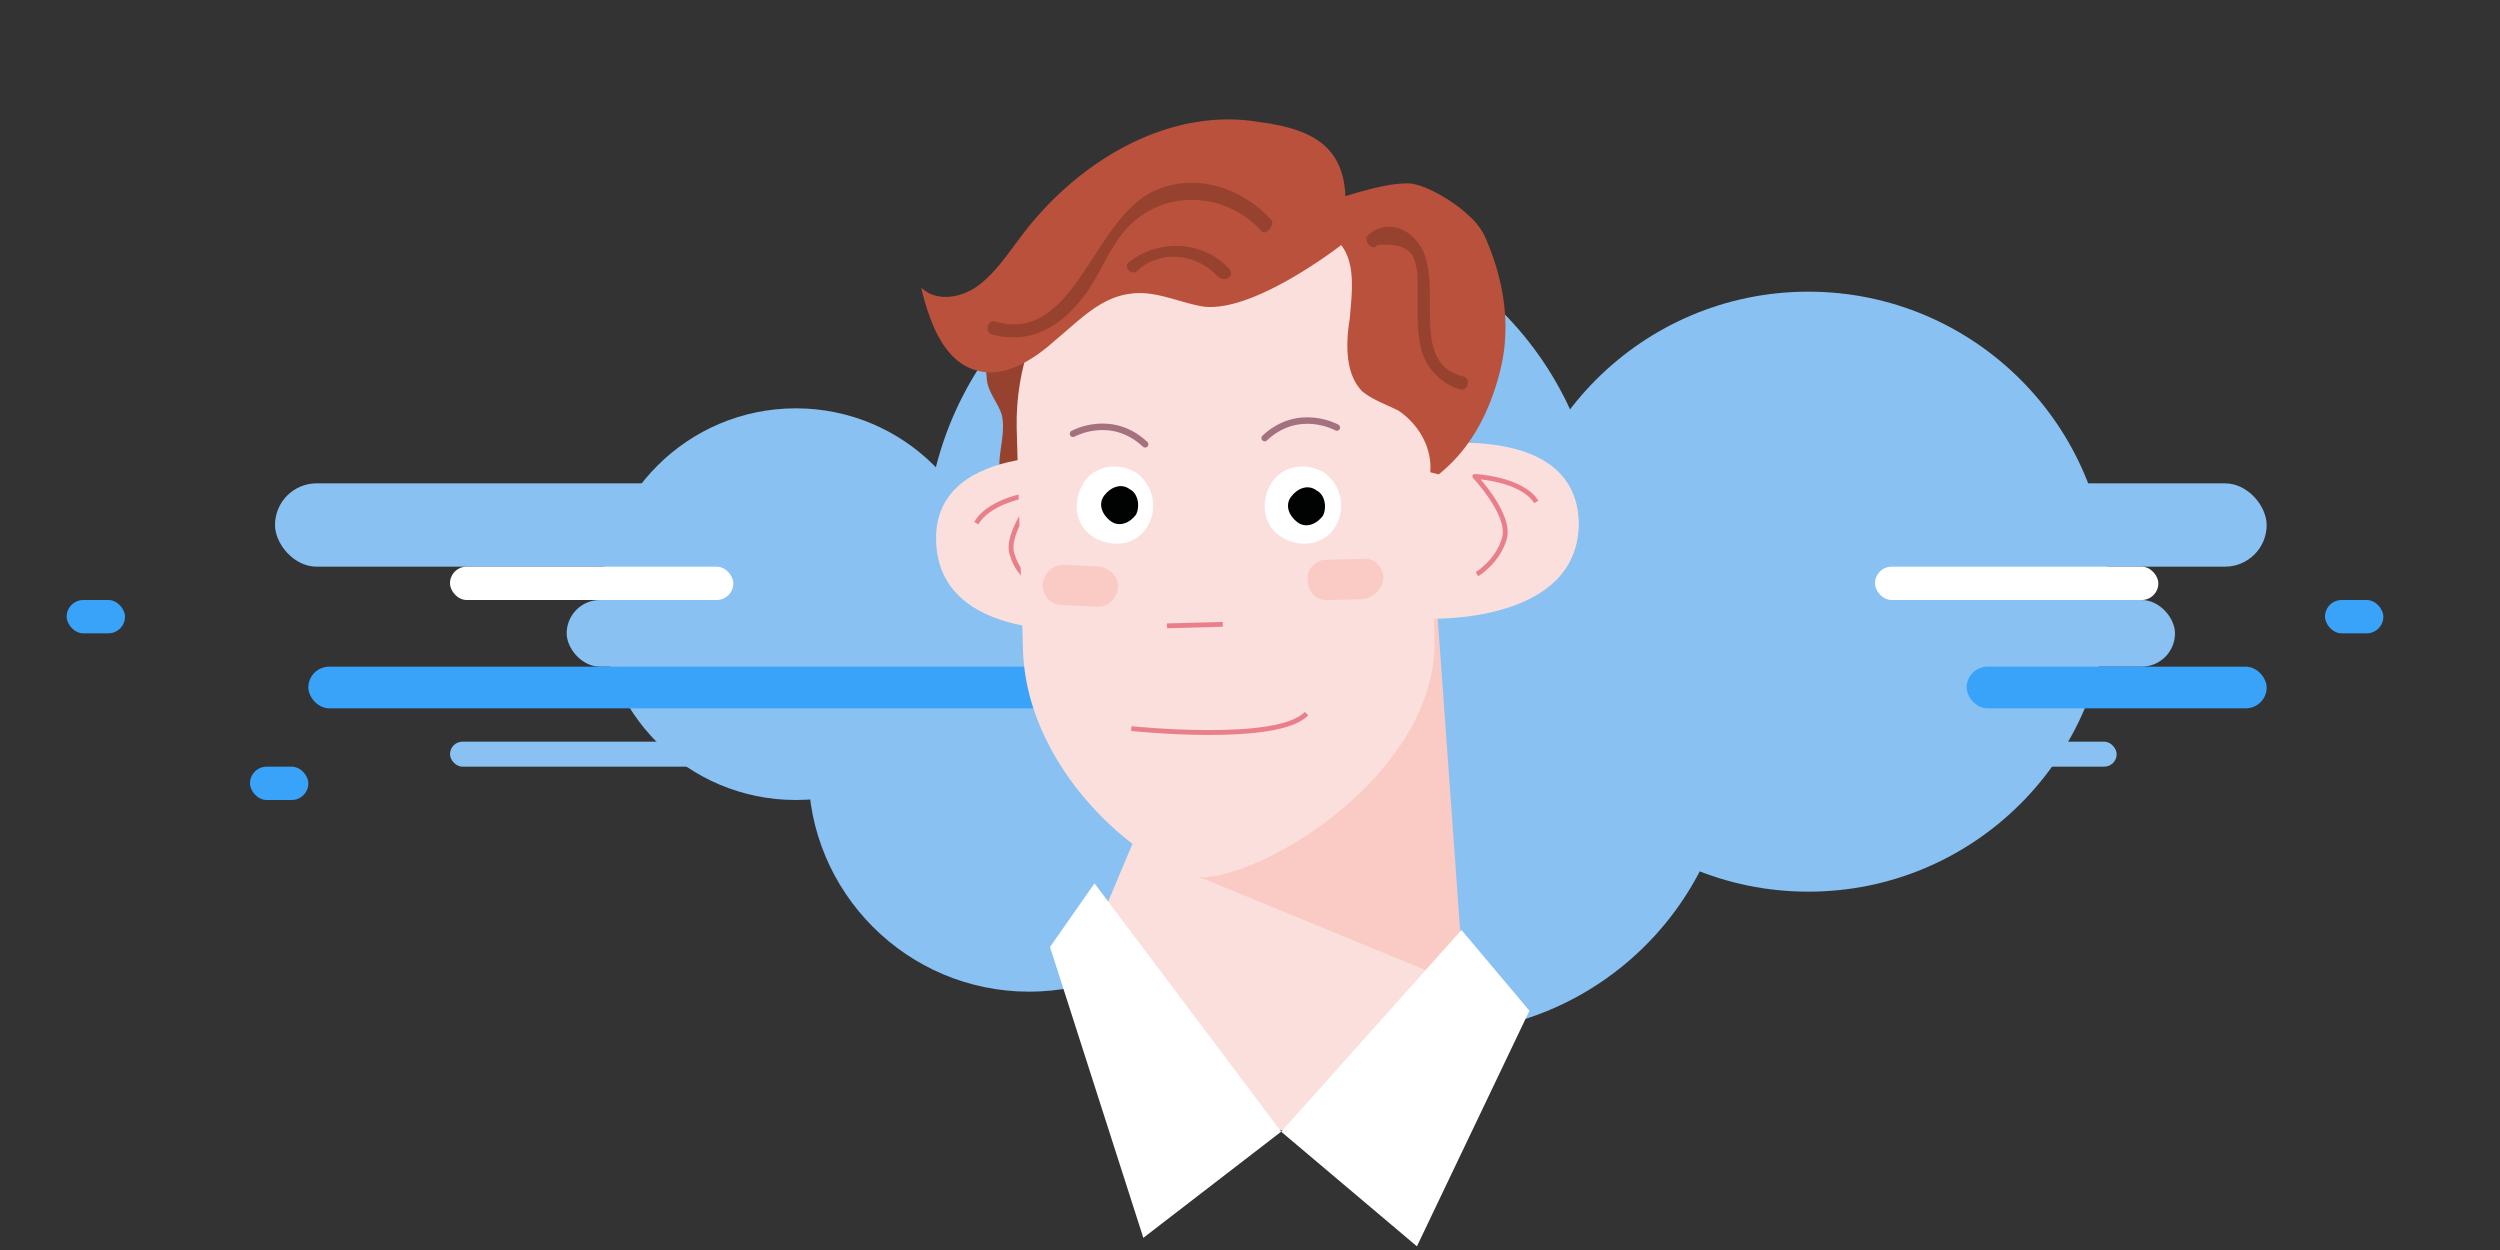 <svg width="300" height="150" viewBox="0 0 300 150" fill="none" xmlns="http://www.w3.org/2000/svg"><rect x="0" y="0" width="300" height="150" fill="#333333" stroke="none"/><circle cx="217" cy="71" r="36" fill="#88C1F2"/><circle cx="123.5" cy="92.5" r="26.5" fill="#88C1F2"/><circle cx="172" cy="88" r="36" fill="#88C1F2"/><circle cx="95.5" cy="72.5" r="23.5" fill="#88C1F2"/><circle cx="151.58" cy="66" r="40.5" fill="#88C1F2"/><rect x="30" y="92" width="7" height="4" rx="2" fill="#39A3FA"/><rect x="8" y="72" width="7" height="4" rx="2" fill="#39A3FA"/><rect x="279" y="72" width="7" height="4" rx="2" fill="#39A3FA"/><rect x="54" y="89" width="31" height="3" rx="1.5" fill="#88C1F2"/><rect x="223" y="89" width="31" height="3" rx="1.5" fill="#88C1F2"/><rect x="33" y="58" width="55" height="10" rx="5" fill="#88C1F2"/><rect x="217" y="58" width="55" height="10" rx="5" fill="#88C1F2"/><rect x="68" y="72" width="36" height="8" rx="4" fill="#88C1F2"/><rect x="225" y="72" width="36" height="8" rx="4" fill="#88C1F2"/><rect x="37" y="80" width="91" height="5" rx="2.5" fill="#39A3FA"/><rect x="236" y="80" width="36" height="5" rx="2.5" fill="#39A3FA"/><rect x="54" y="68" width="34" height="4" rx="2" fill="#fff"/><rect x="225" y="68" width="34" height="4" rx="2" fill="#fff"/><path d="M154.07 135.64c-9.67 0-9.93.77-16.03-5.6-.77-.77-3.31-4.84-4.08-5.86-3.05-4.08-5.85-3.57-6.87-8.67 3.56.26-1.27-.5 2.8 0l6.87-16.3L170.11 74l2.03-1.53 3.06 45.86v1.53c1.02 0 2.54.25 4.58.5 3.56.52-15.78 15.3-25.7 15.3z" fill="#FADFDC"/><path d="M175.7 118.32l-37.16-15.29 23.93-20.12 7.9-8.67 2.03-1.78 3.3 45.86z" fill="#FACBC5"/><path d="M120.47 40.87c-1.27 1.27-2.29 3.06-2.03 4.84.25 1.53 1.27 2.55 1.78 4.08.5 2.29-.51 4.58-.26 6.88a6.65 6.65 0 002.55 5.1c.5.25.76.76 1.27.76.76 0 1.27-.51 1.53-1.02.25-.51.25-1.28.25-2.04.26-5.6.77-11.47 0-17.07 0-.77-.25-1.78-.76-2.55-.51-.76-1.27-1.27-2.3-1.02-.5 0-.76.51-1.27.77-.76.76-1.78 1.53-2.29 2.54a5.1 5.1 0 00-.5 3.32" fill="#96422F"/><path d="M131.67 54.88s-19.6-2.3-19.34 9.94c.25 12.48 18.58 10.7 18.58 10.7l.76-20.64z" fill="#FADFDC"/><path d="M125.05 70.68s-2.8-1.28-3.56-4.08c-1.02-2.55 3.05-7.39 3.05-7.39s-5.6.51-7.38 3.57" stroke="#E97F8B" stroke-width=".58" stroke-miterlimit="10" stroke-linejoin="round"/><path d="M169.6 53.6s19.34-3.56 19.85 8.92c.26 12.49-18.07 11.72-18.07 11.72l-1.78-20.63z" fill="#FADFDC"/><path d="M177.24 68.9s2.54-1.53 3.3-4.34c.77-2.8-3.56-7.39-3.56-7.39s5.6.26 7.38 3.06" stroke="#E97F8B" stroke-width=".58" stroke-miterlimit="10" stroke-linejoin="round"/><path d="M122 51.32l.76 26.75c.51 15.28 15.8 27.22 21.9 27.22 8.9-.86 28-13.47 27.48-28.75l-.76-26.5c0-19.1-11.45-25.47-24.18-24.96h-2.55c-12.72.25-22.9 11.71-22.65 26.24z" fill="#FADFDC"/><path d="M128.76 52.05s4.58-2.55 8.66 1.27M160.42 51.3s-4.58-2.55-8.66 1.27" stroke="#A4727E" stroke-width=".78" stroke-miterlimit="10" stroke-linecap="round"/><path d="M163.62 71.9l-4.27.1c-1.28.17-2.5-1.03-2.43-2.4-.17-1.3 1.03-2.5 2.4-2.43l4.27-.11c1.28-.17 2.5 1.03 2.43 2.4a2.9 2.9 0 01-2.4 2.43zM127.44 72.6l4.26.22c1.37-.03 2.3-1.05 2.5-2.34-.04-1.37-1.06-2.29-2.34-2.49l-4.26-.22c-1.37.04-2.29 1.06-2.5 2.34.04 1.37.97 2.53 2.34 2.5z" fill="#FACBC5"/><path d="M161.45 23.55c-.25-6.37-4.58-8.16-10.43-8.92-10.7-1.78-21.64 4.59-28.51 13.76-1.53 2.04-3.06 4.33-5.1 5.86-2.03 1.52-5.08 2.03-6.87.25 1.02 4.33 2.8 8.92 6.62 9.94 3.31 1.02 6.88-1.28 9.42-3.57 2.8-2.3 5.35-5.1 8.9-5.6 3.06-.51 5.86 1.01 8.92 1.52 6.1.77 16.54-7.38 16.54-7.38 1.79 2.29 1.28 5.86 1.02 8.91-.5 3.06-.5 6.63 1.53 8.66 1.27 1.02 2.8 1.53 4.33 2.3 2.29 1.53 4.07 4.33 3.81 7.39l1.02.25c3.82-3.06 6.11-7.39 7.38-12.48 1.28-5.1.51-10.45-1.52-15.29a7.76 7.76 0 00-2.3-3.31c-1.52-1.53-5.6-4.08-7.63-3.82-2.55 0-7.13 1.53-7.13 1.53z" fill="#BA513C"/><path d="M152.54 26.35c-3.56-3.82-8.9-5.6-13.74-3.57-7.64 3.06-9.67 18.6-19.35 15.8-1.02-.26-1.27 1.27-.5 1.53 4.58 1.27 8.14-.77 10.94-4.33 2.04-2.55 3.05-5.86 5.35-8.41 4.58-4.84 11.96-4.33 16.29.5.5.26 1.52-1.01 1.01-1.52z" fill="#96422F"/><path d="M147.45 32.2c-3.05-3.3-8.4-3.56-11.96-.76-.76.51.25 1.79 1.02 1.02 2.8-2.54 7.13-2.04 9.67.77 1.02.76 2.04-.26 1.27-1.02zM165.27 29.4c2.8-.25 4.33.52 4.58 2.3.26.76.26 1.53.26 2.55v2.54c0 1.79 0 3.57.5 5.35a6.89 6.89 0 004.59 4.59c1.02.25 1.27-1.27.5-1.53-6.86-1.53-2.28-11.2-5.34-15.8-1.52-2.29-4.32-3.05-6.36-1.01-.25.76.76 1.78 1.27 1.02z" fill="#96422F"/><path d="M140.03 75.1l6.7-.18" stroke="#E97F8B" stroke-width=".58" stroke-miterlimit="10" stroke-linejoin="round"/><path d="M137.78 63.03c-1.27 2.3-4.07 2.8-6.36 1.53-2.3-1.27-2.8-4.07-1.53-6.37 1.27-2.29 4.07-2.8 6.36-1.52a4.85 4.85 0 011.53 6.36z" fill="#fff"/><path d="M136.32 61.76c-.76 1.02-2.03 1.53-3.05.77-1.02-.77-1.53-2.04-.77-3.06.77-1.02 2.04-1.53 3.06-.77 1.02.51 1.27 2.04.76 3.06z" fill="#010202"/><path d="M160.34 63.03c-1.28 2.3-4.08 2.8-6.37 1.53-2.29-1.27-2.8-4.07-1.53-6.37 1.28-2.29 4.08-2.8 6.37-1.52a4.85 4.85 0 011.53 6.36z" fill="#fff"/><path d="M158.75 61.9c-.77 1.02-2.04 1.53-3.06.77-1.02-.77-1.53-2.04-.76-3.06.76-1.02 2.03-1.53 3.05-.76 1.02.5 1.27 2.03.77 3.05z" fill="#010202"/><path d="M135.76 87.43s17.59 1.86 21.02-1.8" stroke="#E97F8B" stroke-width=".58" stroke-miterlimit="10" stroke-linejoin="round"/><path d="M126 113.64l5.34-7.64 22.4 29.8-16.54 12.74-11.2-34.9zM153.75 135.8l21.63-24.2 8.15 9.69-13.5 28.27-16.28-13.75z" fill="#fff"/></svg>
